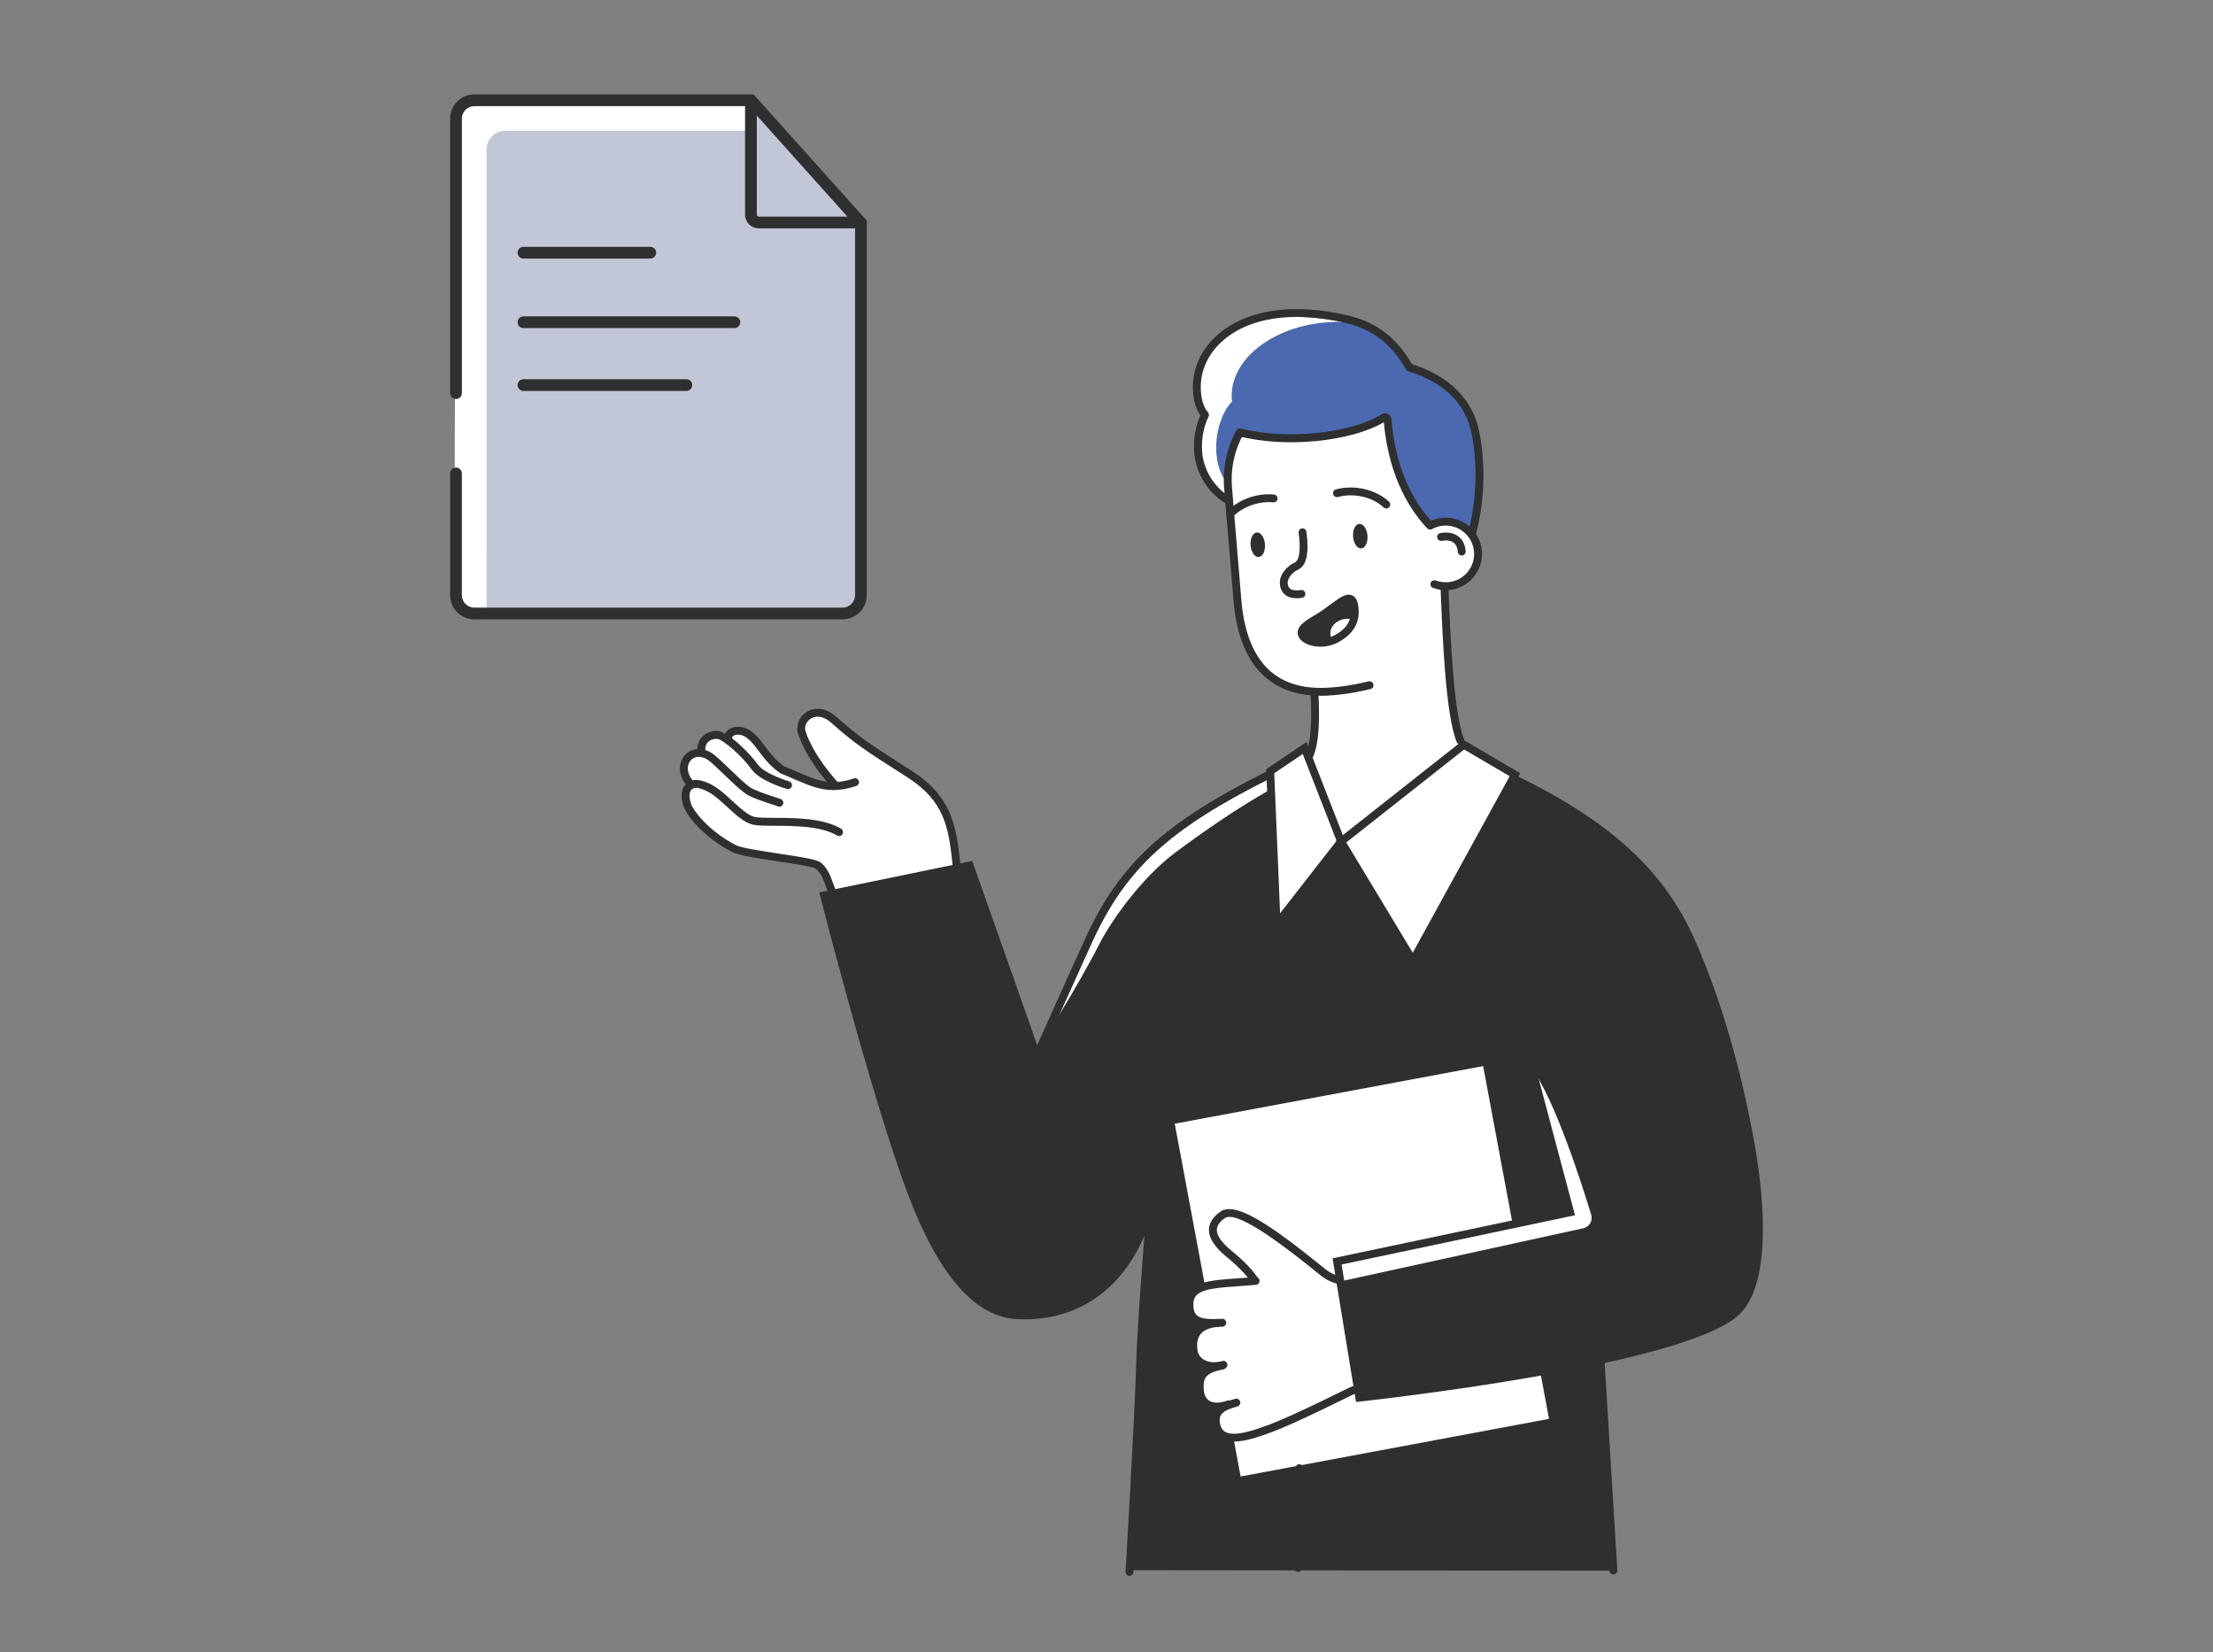 <svg xmlns="http://www.w3.org/2000/svg" id="Warstwa_1" viewBox="0 0 655 489"><rect x="0" y="0" width="655" height="489" fill="#808080" stroke="none"/><defs><style>      .st0 {        fill: none;      }      .st1 {        fill: #c1c7d6;      }      .st2 {        fill: #4b69b0;      }      .st3 {        fill: #fff;      }      .st4 {        fill: #2e2f2f;      }    </style></defs><rect class="st0" width="655" height="489"></rect><g><g><path class="st1" d="M134.96,130.2V34.38c0-3,2.43-5.42,5.42-5.42h81.88l32.54,36.29v110.16c0,3-2.43,5.42-5.42,5.42h-109c-3,0-5.42-2.43-5.42-5.42v-45.2Z"></path><path class="st3" d="M144.02,163.74V44.15c0-3,2.43-5.42,5.42-5.42h72.28l.54-9.06h-81.88c-3,0-5.42,2.43-5.42,5.42l-.35,95.01-.04,24.78.38,21.24c0,3,2.43,5.42,5.42,5.42h3.64v-17.8Z"></path><path class="st4" d="M249.38,183.29h-109c-3.95,0-7.16-3.21-7.16-7.16v-36.02c0-.96.78-1.74,1.74-1.74s1.74.78,1.74,1.74v36.02c0,2.03,1.65,3.69,3.69,3.69h109c2.03,0,3.69-1.65,3.69-3.69v-109.5l-31.58-35.22h-81.1c-2.03,0-3.69,1.65-3.69,3.69v81.24c0,.96-.78,1.74-1.74,1.74s-1.74-.78-1.74-1.74V35.09c0-3.95,3.21-7.16,7.16-7.16h82.65l33.51,37.36v110.83c0,3.95-3.21,7.16-7.16,7.16Z"></path><path class="st4" d="M254.29,67.57h-29.74c-2.22,0-4.03-1.81-4.03-4.03V30.19c0-.96.78-1.74,1.74-1.74s1.74.78,1.74,1.74v33.36c0,.3.25.55.55.55h29.74c.96,0,1.74.78,1.74,1.74s-.78,1.74-1.74,1.74Z"></path><path class="st4" d="M192.47,76.52h-37.54c-.96,0-1.74-.78-1.74-1.74s.78-1.74,1.74-1.74h37.54c.96,0,1.74.78,1.74,1.74s-.78,1.74-1.74,1.74Z"></path><path class="st4" d="M217.36,97.1h-62.42c-.96,0-1.74-.78-1.74-1.74s.78-1.74,1.74-1.74h62.42c.96,0,1.74.78,1.74,1.74s-.78,1.74-1.74,1.74Z"></path><path class="st4" d="M203.15,115.7h-48.22c-.96,0-1.74-.78-1.74-1.74s.78-1.74,1.74-1.74h48.22c.96,0,1.74.78,1.74,1.74s-.78,1.74-1.74,1.74Z"></path></g><g id="person_5"><path class="st3" d="M387.41,224.17s3.25-12.97,1.07-19.04c-7.82-2.48-7.23-1.12-12.48-5.49-5.24-4.37-8.52-12.82-8.97-18.35-.45-5.53-2.93-30.88-2.93-30.88,0,0-2.42-18.64,4.18-23.79,5.15-3.69,41.1-6.92,41.1-6.92,0,0,9.69,9.25,10.63,12.53.95,3.28,8.74,21.99,8.74,21.99,0,0,6.99,3.04,8.23,6.65,1.24,3.62,1.06,6.32-1.68,8.86-2.73,2.54-7.72,5.24-7.72,5.24,0,0,1.24,22.87,1.82,27.89.58,5.03,2.55,17.84,4.44,21.41,1.89,3.57-36.54,28.77-37.1,28.33-.55-.44-11.53-13.69-11.36-14.57.17-.87,2.01-13.88,2.01-13.88Z"></path><polygon class="st3" points="397.22 249.19 433.73 220.67 448.18 229.67 418.05 285.74 397.22 249.19"></polygon><polygon class="st3" points="386.34 221.54 375.96 228.39 378.33 271.26 396.44 249.17 386.34 221.54"></polygon><path class="st3" d="M246.1,263.98s-1.24-5.61-3.71-7.5c-2.48-1.89-11.94-1.97-20.32-4.22-8.38-2.26-10.49-4.08-13.76-6.99-3.28-2.91-6.26-9.22-5.68-10.34.58-1.12,1.68-3.93,1.68-3.93,0,0-3.42-2.55-1.6-4.81,1.82-2.26,2.84-3.64,5.17-3.57.36-3.86.87-4.37,3.71-4.95,2.84-.58,3.94.57,3.94.57,0,0,.94-2.97,3.49-2.17,2.55.8,4.52,3.06,6.92,5.53s2.18,4.01,5.97,6.19c3.79,2.18,11.14,4.59,11.14,4.59l3.57-.29s-5.9-5.17-7.28-9.83c-1.38-4.66-3.86-6.48-1.7-8.64,2.16-2.16,2.72-3.16,6.8-1.99,4.08,1.17,10.3,8.59,13.96,10.45,3.66,1.86,12.05,7.57,15.58,10.58,3.53,3.01,5.57,6.5,6.51,9.78.95,3.28,2.63,15.73,2.63,15.73l-37,5.83Z"></path><g><path class="st4" d="M287.07,256.04l-43.07,8.87,12.74,47.27s16.9,52.58,21.41,60.01c4.52,7.43,13.98,16.75,25.05,16.9,11.07.15,16.6-3.64,20.54-6.55,3.93-2.91,9.47-9.47,12.09-13.84,2.62-4.37,4.52-8.16,4.52-8.16l-5.1,84.48-.29,19.66,142.02.15-2.18-62.34s29.62-6.12,35.44-11.17c5.83-5.05,11.02-11.94,11.02-24.37s-6.36-41.66-7.91-50.98c-1.55-9.32-14.66-42.53-19.62-50.11-4.95-7.57-21.36-26.61-46.42-34.38-4.66,8.74-28.55,53.6-28.55,53.6l-21.27-35.44-19.42,23.31-2.72-43.6s-27.09,13.98-35.35,23.01c-8.25,9.03-16.22,21.85-19.23,28.94-3.01,7.09-13.79,29.52-13.79,29.52l-19.92-54.78Z"></path><path class="st3" d="M325.41,279.33c3.49-6.87,12.5-19.56,22.29-26.9,8.93-6.7,19.18-13.66,27.86-18.53l-.28-4.48s-27.09,13.98-35.35,23.01c-8.25,9.03-16.22,21.85-19.23,28.94-1.66,3.9-10.13,22.13-13.4,29.03,0,0,11.51-18.06,18.11-31.07Z"></path><path class="st2" d="M423.64,155.52s-8.64-8.64-9.9-13.69c-1.05-4.21-2.71-13.82-3.24-16.9-.08-.49-.59-.78-1.04-.58-2.72,1.17-11.23,4.62-17.67,4.86-7.77.29-25.44.19-25.44.19l-3.69,13.79-.39,3.79s-5.05-2.23-6.6-7.57c-1.55-5.34-1.75-14.27.39-16.7-1.94-6.21-3.11-11.85,1.46-18.74,4.56-6.89,9.81-11.46,24.47-11.26,14.66.19,22.33,2.04,26.12,6.02,3.79,3.98,9.13,10.29,9.13,10.29,0,0,12.43,3.11,16.31,11.07,3.88,7.96,4.56,13.79,4.27,19.03-.29,5.24-2.33,17.48-3.5,18.35-5.89-5.4-10.68-1.94-10.68-1.94Z"></path><rect class="st3" x="355.49" y="321.96" width="95.19" height="108.53" transform="translate(-62.22 80.39) rotate(-10.58)"></rect><path class="st3" d="M398,95.31c-18.94-.84-34.81,10.41-33.36,23.52-4.59,4.73-6.7,16.24-2.14,23.18,1.17,3.79-.24,4.95-.24,4.95,0,0-7.74-6.19-7.74-13.47s1.52-10.8,1.52-10.8c0,0-4.66-6.6-1.6-12.67,3.06-6.07,8.74-13.98,19.37-15.73,10.63-1.75,24.18,1.02,24.18,1.02Z"></path><path class="st4" d="M396.76,188.76c3.26-2.13,4.49-4.73,4.35-7.74-.11-2.3-.56-3.37-1.65-3.51-1.38-.18-3.69,1.89-7.43,4.55-2.74,1.94-7.24,3.66-6.56,6.02.59,2.03,6.11,4.07,11.29.68Z"></path><path class="st3" d="M400.91,182.38c-3.07-1.01-9.23,1.36-7.59,7.37,3.89-1.09,7.44-5.55,7.59-7.37Z"></path><path class="st4" d="M390.92,205.9c-7.78,0-13.92-2.47-18.3-7.35-4.24-4.73-6.77-11.71-7.52-20.73l-2.78-33.36c-.5-5.93.75-11.81,3.59-17,.31-.56,1.02-.77,1.58-.46.56.31.77,1.02.46,1.58-2.62,4.79-3.77,10.22-3.31,15.69l2.78,33.36c.71,8.5,3.04,15.02,6.93,19.37,4.47,5,11.11,7.17,19.73,6.44l.26-.02c1.92-.16,5.12-.42,10.74-1.78.63-.13,1.26.23,1.41.86.15.63-.23,1.26-.86,1.41-5.79,1.4-9.11,1.67-11.1,1.83l-.25.02c-1.15.1-2.27.15-3.36.15Z"></path><path class="st4" d="M427.9,174.66c-1.29,0-2.56-.23-3.77-.69-.6-.23-.91-.9-.68-1.5.23-.6.9-.9,1.5-.68,1.17.44,2.4.6,3.66.51,4.61-.38,8.06-4.45,7.67-9.07-.39-4.62-4.47-8.03-9.07-7.67-1.16.1-2.26.42-3.27.97-.57.3-1.28.09-1.58-.48-.3-.57-.09-1.27.48-1.58,1.3-.7,2.7-1.11,4.18-1.23,5.89-.48,11.09,3.9,11.58,9.8.49,5.9-3.91,11.09-9.8,11.59-.3.03-.61.04-.91.04Z"></path><path class="st4" d="M432.64,164.39c-.61,0-1.12-.47-1.16-1.08-.06-.85-.33-2.01-1.24-2.72-.81-.63-2.02-.81-3.51-.54-.63.1-1.24-.3-1.35-.94-.11-.63.31-1.24.94-1.35,2.16-.39,4.01-.04,5.35,1,1.26.98,2,2.5,2.13,4.39.05.64-.44,1.2-1.08,1.25-.03,0-.06,0-.08,0Z"></path><path class="st4" d="M374.4,161.03c.17,2-.65,3.71-1.83,3.81-1.18.1-2.26-1.45-2.43-3.45-.17-2,.65-3.71,1.83-3.81,1.18-.1,2.26,1.45,2.43,3.45Z"></path><path class="st4" d="M364.1,153.28c-.29,0-.58-.11-.81-.33-.46-.45-.47-1.19-.03-1.65,3.4-3.51,8.82-5.45,13.83-4.95.64.06,1.11.63,1.04,1.27-.06.64-.63,1.11-1.28,1.04-4.25-.41-9.04,1.28-11.92,4.25-.23.24-.53.36-.84.36Z"></path><path class="st4" d="M400.48,158.85c.17,2,1.26,3.55,2.43,3.45,1.18-.1,1.99-1.8,1.83-3.81-.17-2-1.26-3.55-2.43-3.45-1.18.1-1.99,1.8-1.83,3.81Z"></path><path class="st4" d="M410.31,150.48c-.29,0-.57-.1-.8-.32-3.27-3.09-8.82-4.35-13.5-3.08-.62.17-1.26-.2-1.43-.82-.17-.62.2-1.26.82-1.43,5.42-1.47,11.88.02,15.71,3.64.47.44.49,1.18.05,1.65-.23.24-.54.37-.85.37Z"></path><path class="st4" d="M390.81,191.38c-1.68,0-2.95-.38-3.51-.59-1.64-.61-2.77-1.61-3.09-2.74-.76-2.63,2.18-4.37,4.78-5.91.78-.46,1.56-.92,2.22-1.39.88-.62,1.68-1.21,2.41-1.75,2.7-2,4.34-3.18,5.85-3,2.45.32,2.6,3.33,2.66,4.61.18,3.6-1.46,6.55-4.87,8.78h0c-2.39,1.56-4.65,2-6.45,2ZM399.12,178.31c-.63,0-2.48,1.36-4.11,2.57-.74.54-1.55,1.14-2.45,1.78-.72.51-1.55,1-2.38,1.5-1.68.99-3.98,2.36-3.73,3.25.08.26.58.8,1.67,1.2,1.87.7,4.92.75,7.87-1.17h0c2.74-1.79,3.96-3.92,3.82-6.71-.07-1.49-.3-2.37-.64-2.41-.01,0-.03,0-.05,0Z"></path><path class="st4" d="M383.79,177.05c-1.39,0-2.52-.33-3.37-.99-.93-.72-1.46-1.78-1.6-3.15-.27-2.77,2.02-5.34,4.42-6.45,1.38-.64,1.8-3.92,1.13-8.78-.09-.64.36-1.22.99-1.31.63-.09,1.22.36,1.31.99.87,6.28.04,10.05-2.46,11.21-1.6.74-3.23,2.52-3.08,4.11.07.72.3,1.22.71,1.54.43.33,1.33.67,3.17.4.65-.11,1.23.34,1.33.98.09.64-.34,1.23-.98,1.32-.56.08-1.09.13-1.59.13Z"></path><path class="st4" d="M387.27,225.34c-.18,0-.37-.04-.55-.14-.57-.3-.78-1.01-.48-1.58,2.43-4.56,1.82-15.28,1.62-18.8-.04-.64.45-1.19,1.1-1.23.64-.05,1.19.46,1.23,1.1.36,6.4.56,15.43-1.89,20.03-.21.39-.61.62-1.03.62Z"></path><path class="st4" d="M432.22,220.3c-.46,0-.89-.27-1.08-.73-3.26-7.98-4.2-31.43-4.7-44.02l-.08-2.01c-.03-.64.47-1.19,1.12-1.21.63-.02,1.18.48,1.21,1.12l.08,2.01c.46,11.56,1.43,35.63,4.53,43.24.24.59-.04,1.27-.64,1.52-.14.06-.29.09-.44.09Z"></path><path class="st4" d="M423.25,156.68c-.31,0-.61-.12-.84-.36-4.15-4.33-11.29-14.12-12.83-31.38-9.64,5.78-29.4,7.73-42.84,4.14-.62-.17-.99-.81-.83-1.43.17-.62.82-.97,1.43-.83,12.94,3.46,32.74,1.45,41.53-4.19.58-.37,1.3-.42,1.91-.11.61.3,1.01.89,1.07,1.58,1.35,16.94,8.25,26.44,12.24,30.6.45.46.43,1.2-.03,1.65-.23.22-.52.33-.81.33Z"></path><path class="st4" d="M435.59,159.27c-.12,0-.23-.02-.35-.05-.61-.19-.95-.85-.76-1.46.04-.14,4.26-13.84,1.03-29.73-1.76-8.63-8.22-14.92-18.7-18.18l-.44-.14-.23-.4c-4.23-7.44-9.78-11.77-17.45-13.63-16.2-3.93-29.99-1.68-37.83,6.15-4.63,4.63-6.44,10.81-4.96,16.95.32,1.07.74,2.24,1.6,3.17.43.47.41,1.21-.07,1.65-.47.43-1.21.4-1.65-.07-1.18-1.29-1.74-2.82-2.13-4.15-1.69-7,.34-13.98,5.57-19.2,8.42-8.42,23.01-10.88,40.02-6.76,8.2,1.99,14.15,6.55,18.69,14.35,13.98,4.5,18.51,13.23,19.85,19.8,3.36,16.51-.9,30.32-1.09,30.9-.16.5-.62.81-1.11.81Z"></path><path class="st4" d="M363.81,149.41c-.17,0-.35-.04-.51-.12-.28-.14-6.87-3.45-9.21-11.86-1.29-4.64-.75-10.48,1.39-14.89.28-.58.98-.82,1.56-.54.58.28.82.98.54,1.56-1.87,3.86-2.37,9.19-1.24,13.25,2.06,7.41,7.93,10.36,7.99,10.39.58.28.82.98.53,1.56-.2.41-.62.65-1.05.65Z"></path><path class="st4" d="M392.16,190.49c-1.27-2.74-.87-5.45,1.1-7.43,2.14-2.15,5.64-2.9,8.14-1.75l-.97,2.12c-1.61-.74-4.08-.17-5.52,1.27-.89.89-1.72,2.45-.64,4.8l-2.11.98Z"></path><path class="st4" d="M418.25,286.62l-22.84-37.86,37.75-29.78,16.81,9.86-31.72,57.78ZM398.46,249.31l19.69,32.64,28.68-52.24-13.48-7.91-34.89,27.52Z"></path><path class="st4" d="M376.82,276.72l-2.05-49.07,11.94-8.07,11.55,29.65-21.44,27.5ZM377.15,228.85l1.73,41.43,16.72-21.45-10.01-25.7-8.45,5.71Z"></path><path class="st4" d="M302.99,390.42c-.6,0-1.21-.01-1.83-.03-12.48-.48-23.42-13.01-32.53-37.23-10.77-28.67-25.69-87.29-25.84-87.88l-.3-1.18,45.26-9.32,23.27,65.94c.21.61-.1,1.27-.71,1.49-.61.22-1.27-.1-1.49-.71l-22.59-64.01-40.88,8.42c2.17,8.47,15.58,60.17,25.46,86.46,6.01,15.99,16.17,35.17,30.44,35.72,18.45.73,31.89-10.08,37.9-30.4.18-.62.83-.97,1.45-.79.62.18.97.83.79,1.45-6.14,20.77-19.74,32.1-38.4,32.1Z"></path><path class="st4" d="M307.11,313.02c-.16,0-.32-.03-.48-.1-.59-.26-.85-.95-.58-1.54l5.15-11.46c3.95-8.79,8.03-17.88,10.04-22.24,10.18-22.16,23.28-34.18,53.91-49.5.57-.29,1.28-.05,1.56.52.29.58.05,1.27-.52,1.56-30.07,15.03-42.91,26.79-52.84,48.39-2,4.36-6.08,13.43-10.03,22.22l-5.15,11.46c-.19.43-.62.69-1.06.69Z"></path><path class="st4" d="M334.3,466.35s-.05,0-.07,0c-.64-.04-1.13-.59-1.09-1.23.03-.47,2.81-47.34,3.2-62.89.33-12.85,4.3-61.42,6.93-93.56.97-11.91,1.79-21.81,2.2-27.3.05-.64.61-1.16,1.25-1.07.64.05,1.12.61,1.07,1.25-.41,5.49-1.23,15.4-2.2,27.31-2.63,32.11-6.6,80.64-6.92,93.43-.4,15.59-3.18,62.49-3.21,62.96-.04.62-.55,1.1-1.16,1.1Z"></path><path class="st4" d="M246.65,233.81c-4.14,0-7.57-1.5-11.79-3.33-1.19-.52-2.44-1.06-3.8-1.61l-.23-.13c-2.99-2.09-4.76-4.46-6.32-6.54-1.4-1.87-2.6-3.48-4.36-4.38-.94-.48-2.35-.62-3.25.05-.07.07-.3.47-.28,1.05.03.64-.47,1.19-1.12,1.21-.66-.03-1.19-.48-1.21-1.12-.05-1.23.44-2.44,1.22-3.02,1.74-1.3,4.12-1.06,5.7-.25,2.23,1.14,3.66,3.05,5.16,5.06,1.44,1.92,3.06,4.09,5.68,5.95,1.33.54,2.57,1.08,3.73,1.59,6.04,2.63,10.03,4.37,16.93,2.03.61-.2,1.27.12,1.48.73.21.61-.12,1.27-.73,1.48-2.56.87-4.77,1.23-6.81,1.23Z"></path><path class="st4" d="M283.1,257c-.59,0-1.1-.45-1.16-1.05-1.15-11.52-2.62-19-13.33-25.88l-3.42-2.19c-8.27-5.29-12.42-7.94-19.04-13.89-2.2-1.97-4.46-2.45-6.22-1.29-1.31.86-1.93,2.44-1.49,3.76,2.35,6.93,7.78,13.08,9.56,15.1.43.48.38,1.22-.1,1.65-.48.43-1.22.38-1.65-.1-1.86-2.11-7.52-8.52-10.02-15.89-.78-2.3.23-5.01,2.41-6.45,2.67-1.76,6.05-1.2,9.06,1.5,6.48,5.82,10.58,8.44,18.74,13.66l3.42,2.19c11.56,7.43,13.2,15.76,14.38,27.61.06.64-.4,1.21-1.04,1.27-.04,0-.08,0-.12,0Z"></path><path class="st4" d="M389.65,323.61h-.01c-.64,0-1.16-.53-1.15-1.18,0-.3.37-30.3,7.3-73.58.1-.64.7-1.06,1.33-.97.63.1,1.07.7.97,1.34-6.89,43.1-7.26,72.94-7.27,73.24,0,.64-.53,1.15-1.17,1.15Z"></path><path class="st4" d="M246.24,264.96c-.45,0-.88-.26-1.07-.7-.3-.69-.55-1.4-.81-2.12-.68-1.9-1.32-3.7-2.85-5.06-.85-.59-6.76-1.49-11.08-2.14-5.36-.81-10.89-1.65-13.35-2.6-9.18-4.66-13.95-11.3-14.73-13.62-1.05-3.11-.77-5.35.84-6.86,2.45-2.29,6.37-.19,7.65.49,1.95,1.04,3.95,2.88,5.89,4.66,2.3,2.12,4.67,4.3,6.56,4.74,1.17.27,3.42.28,6.04.29,6.05.03,14.33.06,19.61,3.21.55.33.73,1.04.41,1.6-.33.55-1.04.74-1.6.41-4.74-2.82-12.65-2.85-18.43-2.88-2.87-.01-5.13-.02-6.55-.35-2.48-.57-4.97-2.87-7.61-5.29-1.83-1.68-3.72-3.42-5.41-4.32-2.47-1.32-4.14-1.61-4.96-.84-.32.3-1.3,1.21-.23,4.41.56,1.67,4.97,7.92,13.48,12.25,2.11.81,7.76,1.67,12.75,2.42,7.91,1.2,11.24,1.78,12.28,2.7,1.98,1.76,2.75,3.92,3.5,6.01.24.66.47,1.33.75,1.98.25.59-.02,1.28-.61,1.53-.15.07-.31.1-.46.1Z"></path><path class="st4" d="M365.33,439.67l-20.35-108.98,95.87-17.9,20.35,108.98-95.87,17.9ZM347.7,332.55l19.5,104.4,91.28-17.05-19.5-104.4-91.28,17.05Z"></path><path class="st4" d="M477.53,465.96c-.61,0-1.12-.48-1.16-1.09l-3.76-61.66c-.04-.64.45-1.19,1.09-1.23.64-.03,1.19.45,1.23,1.09l3.76,61.66c.04.64-.45,1.19-1.09,1.23-.02,0-.05,0-.07,0Z"></path><path class="st4" d="M384.21,465.19h-.01c-.64,0-1.16-.54-1.15-1.18l.39-29.52c0-.64.48-1.24,1.18-1.15.64,0,1.16.54,1.15,1.18l-.39,29.52c0,.64-.53,1.15-1.17,1.15Z"></path><path class="st4" d="M466.36,358.08c-.58,0-70.21,15.15-70.21,15.15l6.17,40.4s58.8-9.32,66.57-10.68c7.77-1.36-2.52-44.86-2.52-44.86Z"></path><path class="st3" d="M395.74,373.3l68.97-14.54s-8.35-34.96-11.36-42.63c6.87,9.32,14.87,34.34,17.61,43.36.54,1.78-.56,3.62-2.38,4.01l-71.55,15.65-1.29-5.85Z"></path><path class="st4" d="M401.35,414.9l-6.94-42.51,68.86-14.52-10.95-41.15c-.16-.62.2-1.26.83-1.43.62-.17,1.26.2,1.43.83l11.58,43.52-69.08,14.57,6.22,38.13c10.59-1.2,94.22-11.06,109.58-24.74,6.8-6.05,8.43-22.44,4.58-46.14-1.33-8.22-6.59-37.04-18.17-62.83-8.95-19.93-23.94-33.57-51.74-47.11-.58-.28-.82-.98-.54-1.56.28-.58.98-.82,1.56-.54,27.97,13.61,43.77,28.04,52.84,48.25,11.7,26.04,17,55.12,18.34,63.41,2.31,14.2,4.68,39.34-5.33,48.25-16.88,15.03-108.11,25.02-111.98,25.44l-1.1.12Z"></path><path class="st4" d="M230.71,238.72c-.12,0-.25-.02-.37-.06l-1.3-.43c-3.46-1.14-6.73-2.23-8.36-3.35-1.65-1.14-3.99-3.39-6.25-5.56-2.02-1.94-4.11-3.95-5.15-4.59-1.14-.71-3.47-1.42-4.94.42-1.53,1.91-.48,4.46.6,5.71.42.49.37,1.22-.12,1.65-.49.42-1.22.37-1.64-.12-1.9-2.21-2.92-5.86-.66-8.69,2.16-2.7,5.66-2.38,7.99-.94,1.25.77,3.24,2.68,5.53,4.9,2.19,2.11,4.46,4.29,5.95,5.32,1.35.93,4.61,2.01,7.76,3.05l1.3.43c.61.2.94.86.74,1.47-.16.49-.62.8-1.1.8Z"></path><g><path class="st3" d="M364.74,380.01s-8.15-2.11-10.41,2.11c-2.27,4.22-3.5,4.08-1.46,6.63,2.04,2.55,4.44,2.55,4.44,2.55,0,0-4.86,2.83-4.14,6.26.72,3.43,1.96,5.83,3.48,6.12,1.53.29,2.48.44,2.48.44,0,0-3.5,1.17-3.64,4.37-.15,3.2.22,5.75,1.46,6.26s4.73,1.24,4.73,1.24c0,0-3.06,2.99-1.6,5.03,1.46,2.04,2.77,4.81,6.96,4.3,4.19-.51,9.19-2.39,10.16-2.91.97-.53,2.84-27.17,2.11-28.48-.73-1.31-14.57-13.91-14.57-13.91Z"></path><path class="st4" d="M396.65,380.06c-.07,0-.15,0-.22-.02-2.02-.39-3.94-1.29-5.55-2.59-7.29-5.91-24.37-19.75-28.35-16.96-1.55,1.09-2.32,2.2-2.37,3.39-.06,1.77,1.45,3.92,4.49,6.38,5.62,4.56,7.59,7.86,7.67,8,.33.55.14,1.27-.41,1.59-.55.33-1.27.14-1.6-.41-.02-.03-1.88-3.11-7.13-7.37-3.69-2.99-5.44-5.7-5.35-8.27.07-1.95,1.2-3.7,3.36-5.22,4.54-3.17,14.85,3.85,31.15,17.06,1.32,1.07,2.88,1.8,4.53,2.12.63.12,1.05.74.92,1.37-.11.56-.6.94-1.14.94Z"></path><path class="st4" d="M365.19,426.61c-1.38,0-2.63-.24-3.67-.82-1.41-.79-2.32-2.11-2.69-3.92-1.04-5.08,2.66-6.8,6.8-7.91.63-.15,1.26.2,1.43.83.17.62-.2,1.26-.82,1.43-4.96,1.33-5.61,2.79-5.12,5.19.23,1.14.74,1.9,1.54,2.35,2.87,1.61,9.25-.76,13.07-2.17,6.62-2.44,23.53-10.89,23.7-10.98l1.99-.74c.6-.23,1.27.09,1.5.69.22.6-.08,1.27-.69,1.5l-1.88.69c-.58.3-17.08,8.54-23.82,11.03-3.99,1.47-8.05,2.84-11.34,2.84Z"></path><path class="st4" d="M359.07,392.7c-2.67,0-5.03-.37-6.55-1.87-1.2-1.19-1.73-2.94-1.62-5.34.29-6.14,7.24-6.62,15.28-7.17,1.71-.12,3.51-.24,5.35-.42.66-.04,1.21.41,1.27,1.05.06.64-.41,1.21-1.05,1.27-1.87.18-3.69.31-5.42.43-8.25.57-12.92,1.08-13.11,4.96-.08,1.7.22,2.87.93,3.57,1.22,1.2,3.79,1.31,7.55,1.11.65-.08,1.19.46,1.23,1.1.04.64-.46,1.19-1.1,1.23-.94.05-1.87.1-2.77.1Z"></path><path class="st4" d="M359.28,405.46c-2.04,0-3.48-.62-4.42-1.25-1.5-1.01-2.52-2.58-2.73-4.21-.15-1.14-.55-4.17,1.33-6.57,1.33-1.7,3.51-2.73,6.49-3.06.64-.06,1.22.39,1.29,1.03.07.64-.39,1.22-1.03,1.29-2.33.26-3.99,1-4.91,2.18-1.13,1.44-1.05,3.34-.86,4.83.1.75.6,1.83,1.72,2.58,1.39.93,3.34,1.1,5.66.5.62-.17,1.26.21,1.42.83.16.62-.21,1.26-.83,1.42-1.17.31-2.21.43-3.13.43Z"></path><path class="st4" d="M360.19,417.42c-1.67,0-2.84-.48-3.63-1.01-1.56-1.05-2.48-2.86-2.6-5.1-.23-4.32.95-7.07,7.67-8.34.65-.11,1.24.3,1.36.93.12.63-.29,1.24-.93,1.36-5.74,1.09-5.93,2.96-5.78,5.93.05,1.05.37,2.48,1.57,3.29,1.22.82,3.11.82,5.47,0,.61-.21,1.27.11,1.48.72.21.61-.11,1.27-.72,1.48-1.53.53-2.83.74-3.91.74Z"></path></g><path class="st4" d="M233.26,233.54c-.11,0-.22-.01-.33-.05-.83-.24-8.14-2.45-10.54-5.89-2.39-3.43-8.41-8.92-10.26-8.96-1.1,0-2.1.4-2.73,1.14-.57.68-.78,1.55-.6,2.45.13.63-.28,1.24-.91,1.37-.63.13-1.25-.28-1.37-.91-.32-1.58.08-3.19,1.1-4.4,1.08-1.29,2.71-2.01,4.56-1.98,3.41.06,10.13,7.09,12.12,9.95,1.64,2.35,7.25,4.39,9.27,4.98.62.18.97.83.79,1.45-.15.51-.61.84-1.12.84Z"></path></g></g></g></svg>